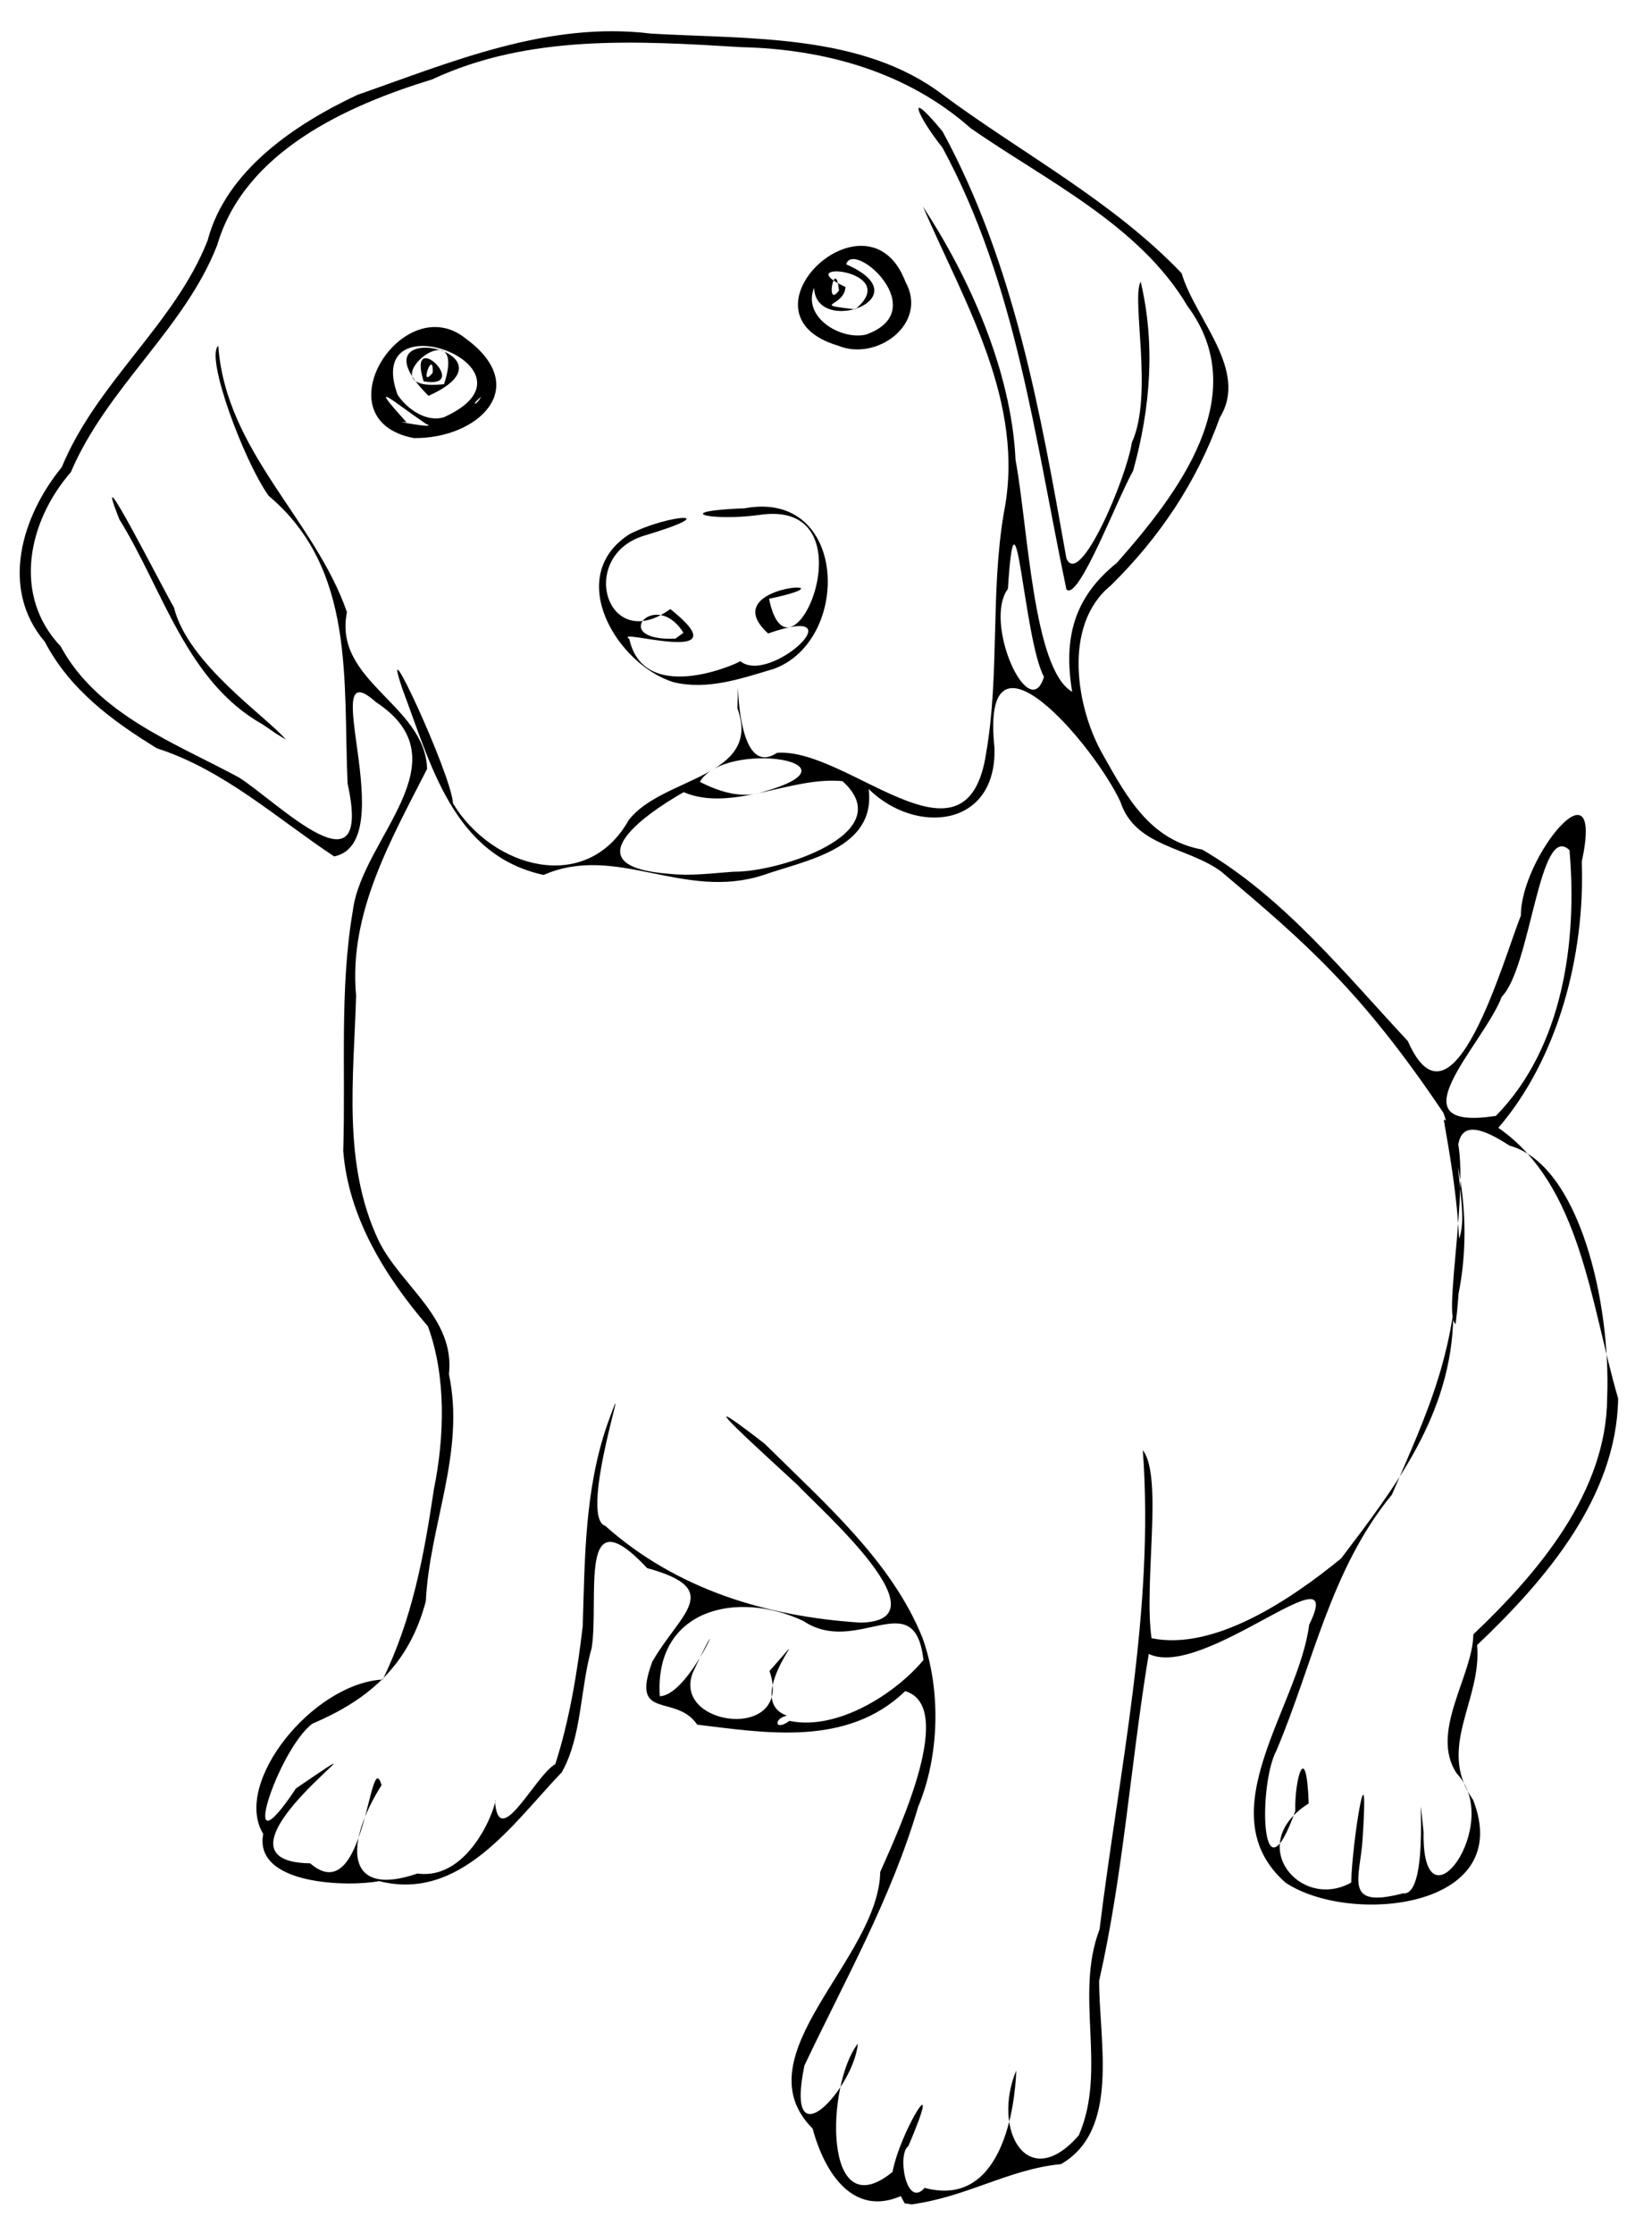 <?xml version="1.0" encoding="UTF-8" standalone="no"?>
<!-- Created with Inkscape (http://www.inkscape.org/) -->

<svg
   xmlns:dc="http://purl.org/dc/elements/1.1/"
   xmlns:cc="http://creativecommons.org/ns#"
   xmlns:rdf="http://www.w3.org/1999/02/22-rdf-syntax-ns#"
   xmlns:svg="http://www.w3.org/2000/svg"
   xmlns="http://www.w3.org/2000/svg"
   xmlns:sodipodi="http://sodipodi.sourceforge.net/DTD/sodipodi-0.dtd"
   xmlns:inkscape="http://www.inkscape.org/namespaces/inkscape"
   width="535.137"
   height="723.219"
   id="svg1935"
   sodipodi:version="0.32"
   inkscape:version="0.48.1 "
   sodipodi:docname="MeNextPuppyBlackandWhite.svg"
   inkscape:output_extension="org.inkscape.output.svg.inkscape"
   sodipodi:modified="true"
   version="1.0">
  <defs
     id="defs1937" />
  <sodipodi:namedview
     id="base"
     pagecolor="#ffffff"
     bordercolor="#666666"
     borderopacity="1.0"
     gridtolerance="10000"
     guidetolerance="10"
     objecttolerance="10"
     inkscape:pageopacity="0.0"
     inkscape:pageshadow="2"
     inkscape:zoom="0.4466143"
     inkscape:cx="372.04724"
     inkscape:cy="526.18109"
     inkscape:document-units="px"
     inkscape:current-layer="layer1"
     inkscape:window-width="960"
     inkscape:window-height="689"
     inkscape:window-x="0"
     inkscape:window-y="25"
     showgrid="false"
     inkscape:window-maximized="0" />
  <g
     inkscape:label="Layer 1"
     inkscape:groupmode="layer"
     id="layer1"
     transform="translate(-109.714,-170.169)">
    <path
       style="fill:#000000"
       d="M 401.521,881.182 C 386.267,887.81 376.95,874.12 372.955,859.348 C 349.385,835.73 394.312,804.548 394.852,776.223 C 401.581,761.063 419.305,722.559 402.94,717.697 C 384.07,735.9 357.446,731.158 335.579,728.555 C 328.494,718.236 313.775,727.618 321.015,708.171 C 329.879,692.605 344.62,684.783 319.347,677.871 C 296.656,653.627 303.937,687.329 301.369,703.788 C 297.592,716.896 298.284,732.253 291.702,743.949 C 275.788,760.601 258.861,785.905 232.503,779.207 C 222.98,781.095 191.766,780.627 194.982,763.931 C 184.96,747.541 210.927,715.244 233.688,713.937 C 243.285,694.335 247.057,673.863 250.277,652.293 C 253.692,635.497 254.316,615.794 248.32,599.573 C 234.484,583.484 222.546,564.217 220.9,542.767 C 221.712,516.882 219.66,490.339 224.029,464.901 C 227.006,441.443 260.58,416.557 231.458,397.464 C 211.608,379.654 240.237,442.82 217.967,447.456 C 199.226,435.028 182.275,419.444 160.532,412.442 C 145.977,403.509 132.309,393.398 124.239,377.966 C 109.576,360.764 116.746,337.293 129.717,321.438 C 141.074,293.891 166.432,274.941 176.967,248.018 C 182.928,225.372 205.222,210.42 225.455,200.899 C 256.255,190.133 287.258,176.943 320.693,181.055 C 352.438,182.904 389.086,180.93 415.283,200.97 C 440.865,219.895 470.216,235.302 492.497,258.657 C 496.756,273.361 514.35,290.052 504.859,305.348 C 497.41,326.246 485.266,344.253 469.514,359.757 C 453.825,372.492 458.26,399.534 467.167,414.831 C 474.847,428.53 482.399,442.192 499.16,445.232 C 525.46,460.577 545.204,485.2 565.76,507.238 C 580.243,540.218 596.762,480.556 602.38,466.584 C 602.274,447.783 629.614,414.415 622.097,449.185 C 623.21,479.398 614.362,512.932 595.072,535.32 C 621.884,553.886 624.939,592.51 633.886,622.945 C 633.394,654.814 610.449,681.672 588.191,702.791 C 589.857,720.677 574.927,735.993 586.895,752.896 C 600.827,788.361 546.828,793.581 526.117,779.69 C 500.575,757.099 530.426,722.882 533.793,696.197 C 546.613,670.246 499.61,714.242 481.835,705.652 C 476,740.821 473.642,776.779 465.766,811.451 C 465.702,830.927 472.634,859.781 453.404,870.84 C 436.584,872.435 423.09,881.421 404.982,883.87 L 402.747,883.52 L 401.521,881.182 L 401.521,881.182 z M 409.228,878.524 C 434.282,885.258 438.501,852.479 438.918,840.511 C 430.882,859.831 442.65,880.527 459.17,861.511 C 468.446,840.238 457.666,816.287 465.9,794.816 C 472.198,743.33 483.739,691.897 479.911,639.692 C 486.547,648.296 480.166,682.645 482.737,700.569 C 503.07,704.726 527.803,688.096 544.156,674.727 C 561.46,651.851 580.012,628.151 580.477,596.229 C 586.109,575.898 585.314,553.751 577.297,530.505 C 550.594,490.741 532.35,475.216 505.373,452.405 C 494.489,444.308 477.456,444.455 472.657,429.767 C 464.295,411.723 427.172,367.684 431.861,412.33 C 432.571,438.27 406.283,440.564 391.099,425.618 C 393.571,445.148 370.477,448.713 356.926,453.505 C 331.139,461.874 309.36,443.172 285.807,453.442 C 256.435,447.052 249.239,417.488 240.125,393.399 C 231.885,369.13 256.032,421.057 256.451,430.28 C 269.119,451.228 299.634,460.012 313.341,435.746 C 324.087,421.578 356.784,422.039 348.586,399.494 C 349.421,375.017 345.967,424.239 361.423,413.903 C 384.504,412.164 422.974,455.221 429.178,413.882 C 433.578,388.313 430.504,362.121 434.883,336.258 C 442.043,300.575 422.199,268.29 408.657,237.013 C 423.446,259.523 437.313,289.869 438.685,319.082 C 442.757,340.903 444.344,386.896 457.026,394.145 C 454.108,376.671 457.662,363.516 471.473,352.434 C 491.25,330.063 515.889,298.12 494.372,269.247 C 478.837,243.033 448.738,228.75 424.235,211.749 C 403.672,193.537 377.159,186.084 349.904,185.44 C 316.215,183.409 281.113,181.194 249.691,195.882 C 221.736,204.415 188.908,219.412 180.1,249.455 C 169.609,276.532 144.357,295.559 132.663,323.041 C 118.787,338.991 113.675,362.885 129.345,379.414 C 141.299,401.508 166.321,410.655 187.152,421.902 C 200.089,430.2 230.557,461.286 222.305,423.821 C 220.831,390.754 224.998,354.413 196.719,330.684 C 188.53,319.078 176.14,285.558 180.425,282.149 C 182.875,316.381 211.704,338.326 222.103,368.364 C 217.557,390.797 247.44,398.34 248.066,419.1 C 236.437,441.971 222.584,465.816 225.066,492.488 C 224.321,519.208 220.571,546.749 232.315,571.758 C 239.513,586.496 257.197,596.79 255.14,615.129 C 260.5,640.34 248.847,663.779 247.654,688.576 C 242.332,708.71 229.928,720.155 210.972,728.2 C 199.801,736.318 185.735,779.052 205.604,749.176 C 245.698,721.98 170.516,772.838 210.18,773.447 C 228.32,789.16 229.256,734.634 233.323,748.129 C 221.566,766.604 220.964,784.985 244.933,776.752 C 262.662,779.153 271.145,752.844 270.016,753.01 C 271.122,770.132 283.036,745.014 289.58,741.35 C 294.128,727.32 296.746,711.535 298.481,696.596 C 299.162,674.573 299.126,652.547 306.399,631.451 C 315.864,605.36 296.529,661.124 305.781,664.2 C 328.88,684.754 357.996,693.556 388.361,695.512 C 416.81,695.17 375.887,659.301 367.995,650.891 C 356.672,640.369 329.025,615.631 357.404,637.59 C 376.677,656.684 398.59,675.644 408.569,700.529 C 414.519,717.12 414.127,738.464 407.139,755.148 C 398.319,785.058 383.464,811.135 370.295,838.908 C 363.653,871.057 386.282,846.252 387.609,831.814 C 377.319,844.998 376.11,891.897 398.835,873.369 C 401.4,859.715 415.951,836.925 403.968,865.006 C 400.25,867.442 403.253,885.444 409.228,878.524 z M 194.688,404.638 C 170.103,390.863 162.467,360.989 148.358,338.285 C 138.589,313.521 162.452,360.767 166.071,366.847 C 170.503,385.103 196.528,402.573 202.272,409.585 L 199.197,407.72 L 194.688,404.638 L 194.688,404.638 z M 327.962,391.062 C 309.697,385.457 292.205,356.871 313.64,343.105 C 326.802,336.433 345.121,335.613 318.373,343.604 C 296.703,350.18 306.127,382.357 326.857,367.362 C 351.092,386.677 307.718,373.075 313.571,377.053 C 318.558,399.705 351.565,383.648 349.481,384.197 C 359.098,392.249 388.218,364.838 358.539,375.263 C 340.367,358.831 389.602,357.564 358.832,364.038 C 365.625,397.029 393.37,330.956 355.443,336.924 C 339.656,339.01 326.502,335.657 350.917,334.738 C 384.386,328.551 385.661,377.56 360.341,386.732 C 349.869,389.857 339.024,393.677 327.962,391.062 z M 331.101,375.051 C 322.075,360.457 306.575,377.873 328.474,376.947 L 331.101,375.051 L 331.101,375.051 z M 455.165,361.009 C 444.988,312.552 439.006,262.23 415.023,218.002 C 406.849,207.748 402.645,197.692 415.052,212.759 C 438.3,255.516 446.749,303.628 455.162,350.959 C 459.398,360.911 474.61,324.995 476.364,313.419 C 483.422,298.209 476.111,266.791 479.217,261.358 C 484.045,281.782 482.368,302.417 476.769,322.599 C 471.432,332.024 459.099,364.911 455.165,361.009 z M 243.746,312.006 C 213.113,306.111 240.266,263.323 260.606,279.799 C 282.361,295.762 264.27,312.288 243.746,312.006 z M 247.654,307.376 C 237.027,300.134 228.149,292.27 241.414,306.901 C 235.146,306.174 252.57,309.28 247.654,307.376 z M 253.532,305.247 C 288.198,289.604 226.897,266.205 238.503,297.983 C 241.536,302.577 247.821,307.012 253.532,305.247 z M 248.527,298.322 C 221.935,271.938 280.52,284.021 248.527,298.322 z M 253.564,294.542 C 262.125,268.194 226.312,297.654 253.564,294.542 z M 246.936,293.622 C 241.361,275.458 262.834,296.398 246.936,293.622 z M 249.877,290.84 C 250.204,282.6 245.214,296.641 249.877,290.84 z M 265.595,298.603 C 261.939,301.581 263.86,301.759 265.595,298.603 z M 381.209,282.084 C 346.457,271.817 390.986,229.635 403.026,261.422 C 410.529,274.961 393.697,287.288 381.209,282.084 z M 390.229,278.505 C 412.176,270.679 386.048,247.626 383.828,255.761 C 409.047,266.757 373.887,279.191 373.434,263.338 C 369.522,272.926 382.101,280.368 390.229,278.505 z M 386.731,270.325 C 402.697,257.25 364.444,254.223 383.601,263.09 C 383.183,269.692 371.993,268.54 386.731,270.325 z M 381.492,264.233 C 380.354,252.955 376.803,270.508 381.492,264.233 z M 564.159,783.167 C 573.711,784.544 567.98,736.704 570.864,763.318 C 570.237,797.36 597.086,760.609 581.55,744.296 C 572.721,730.923 586.843,712.733 586.974,699.323 C 608.177,679.19 630.178,653.146 630.321,622.724 C 631.569,592.269 621.421,547.325 598.687,541.077 C 569.89,522.24 588.197,560.282 581.97,572.017 C 582.423,606.482 571.793,628.072 560.598,654.082 C 540.608,678.397 535.018,709.118 523.157,737.01 C 517.241,748.091 518.054,787.882 529.303,756.491 C 528.996,746.198 532.897,732.805 533.644,754.056 C 512.753,767.23 530.93,788.92 547.405,779.682 C 547.724,766.249 553.286,732.217 551.122,765.284 C 550.432,777.962 544.395,788.399 564.159,783.167 z M 365.437,727.323 C 380.865,730.617 399.803,718.524 408.851,707.621 C 405.994,682.754 387.329,706.662 369.952,694.982 C 348.33,684.828 321.618,691.236 323.447,719.35 C 333.788,719.083 347.396,683.4 334.18,711.606 C 327.094,729.338 366.957,734.186 358.988,711.187 C 377.196,690.592 348.883,720.109 364.632,725.639 C 360.201,726.569 360.648,730.873 365.437,727.323 z M 581.238,598.824 C 584.255,574.978 581.579,556.424 577.394,532.684 C 589.788,535.684 576.226,596.286 581.238,598.824 z M 594.292,531.447 C 616.005,509.302 620.715,474.986 618.12,445.415 C 608.293,436.022 605.66,483.3 596.207,492.828 C 590.282,508.421 560.127,536.725 594.292,531.447 z M 347.37,452.392 C 361.399,452.676 401.578,440.183 382.632,423.085 C 365.967,421.424 346.743,433.283 331.176,426.649 C 317.407,434.468 295.223,450.76 326.507,453.082 C 333.467,453.84 340.434,452.9 347.37,452.392 z M 356.588,426.633 C 391.442,416.958 344.581,409.384 336.409,423.318 C 342.538,426.398 349.757,428.86 356.588,426.633 z M 447.884,389.309 C 441.187,376.713 438.758,320.479 436.209,360.822 C 428.08,371.808 443.131,405.009 447.884,389.309 z "
       id="path1933"
       sodipodi:nodetypes="ccccccccccccccccccccccccccccccccccccccccccccccccccccccccccccccccccccccccccccccccccccccccccccccccccccccccccccccccccccccccccccccccccccccccccccccccccccccccccccccccccccccccccccccccccccccccccccccccccccccccccccccccccc" />
  </g>
</svg>
